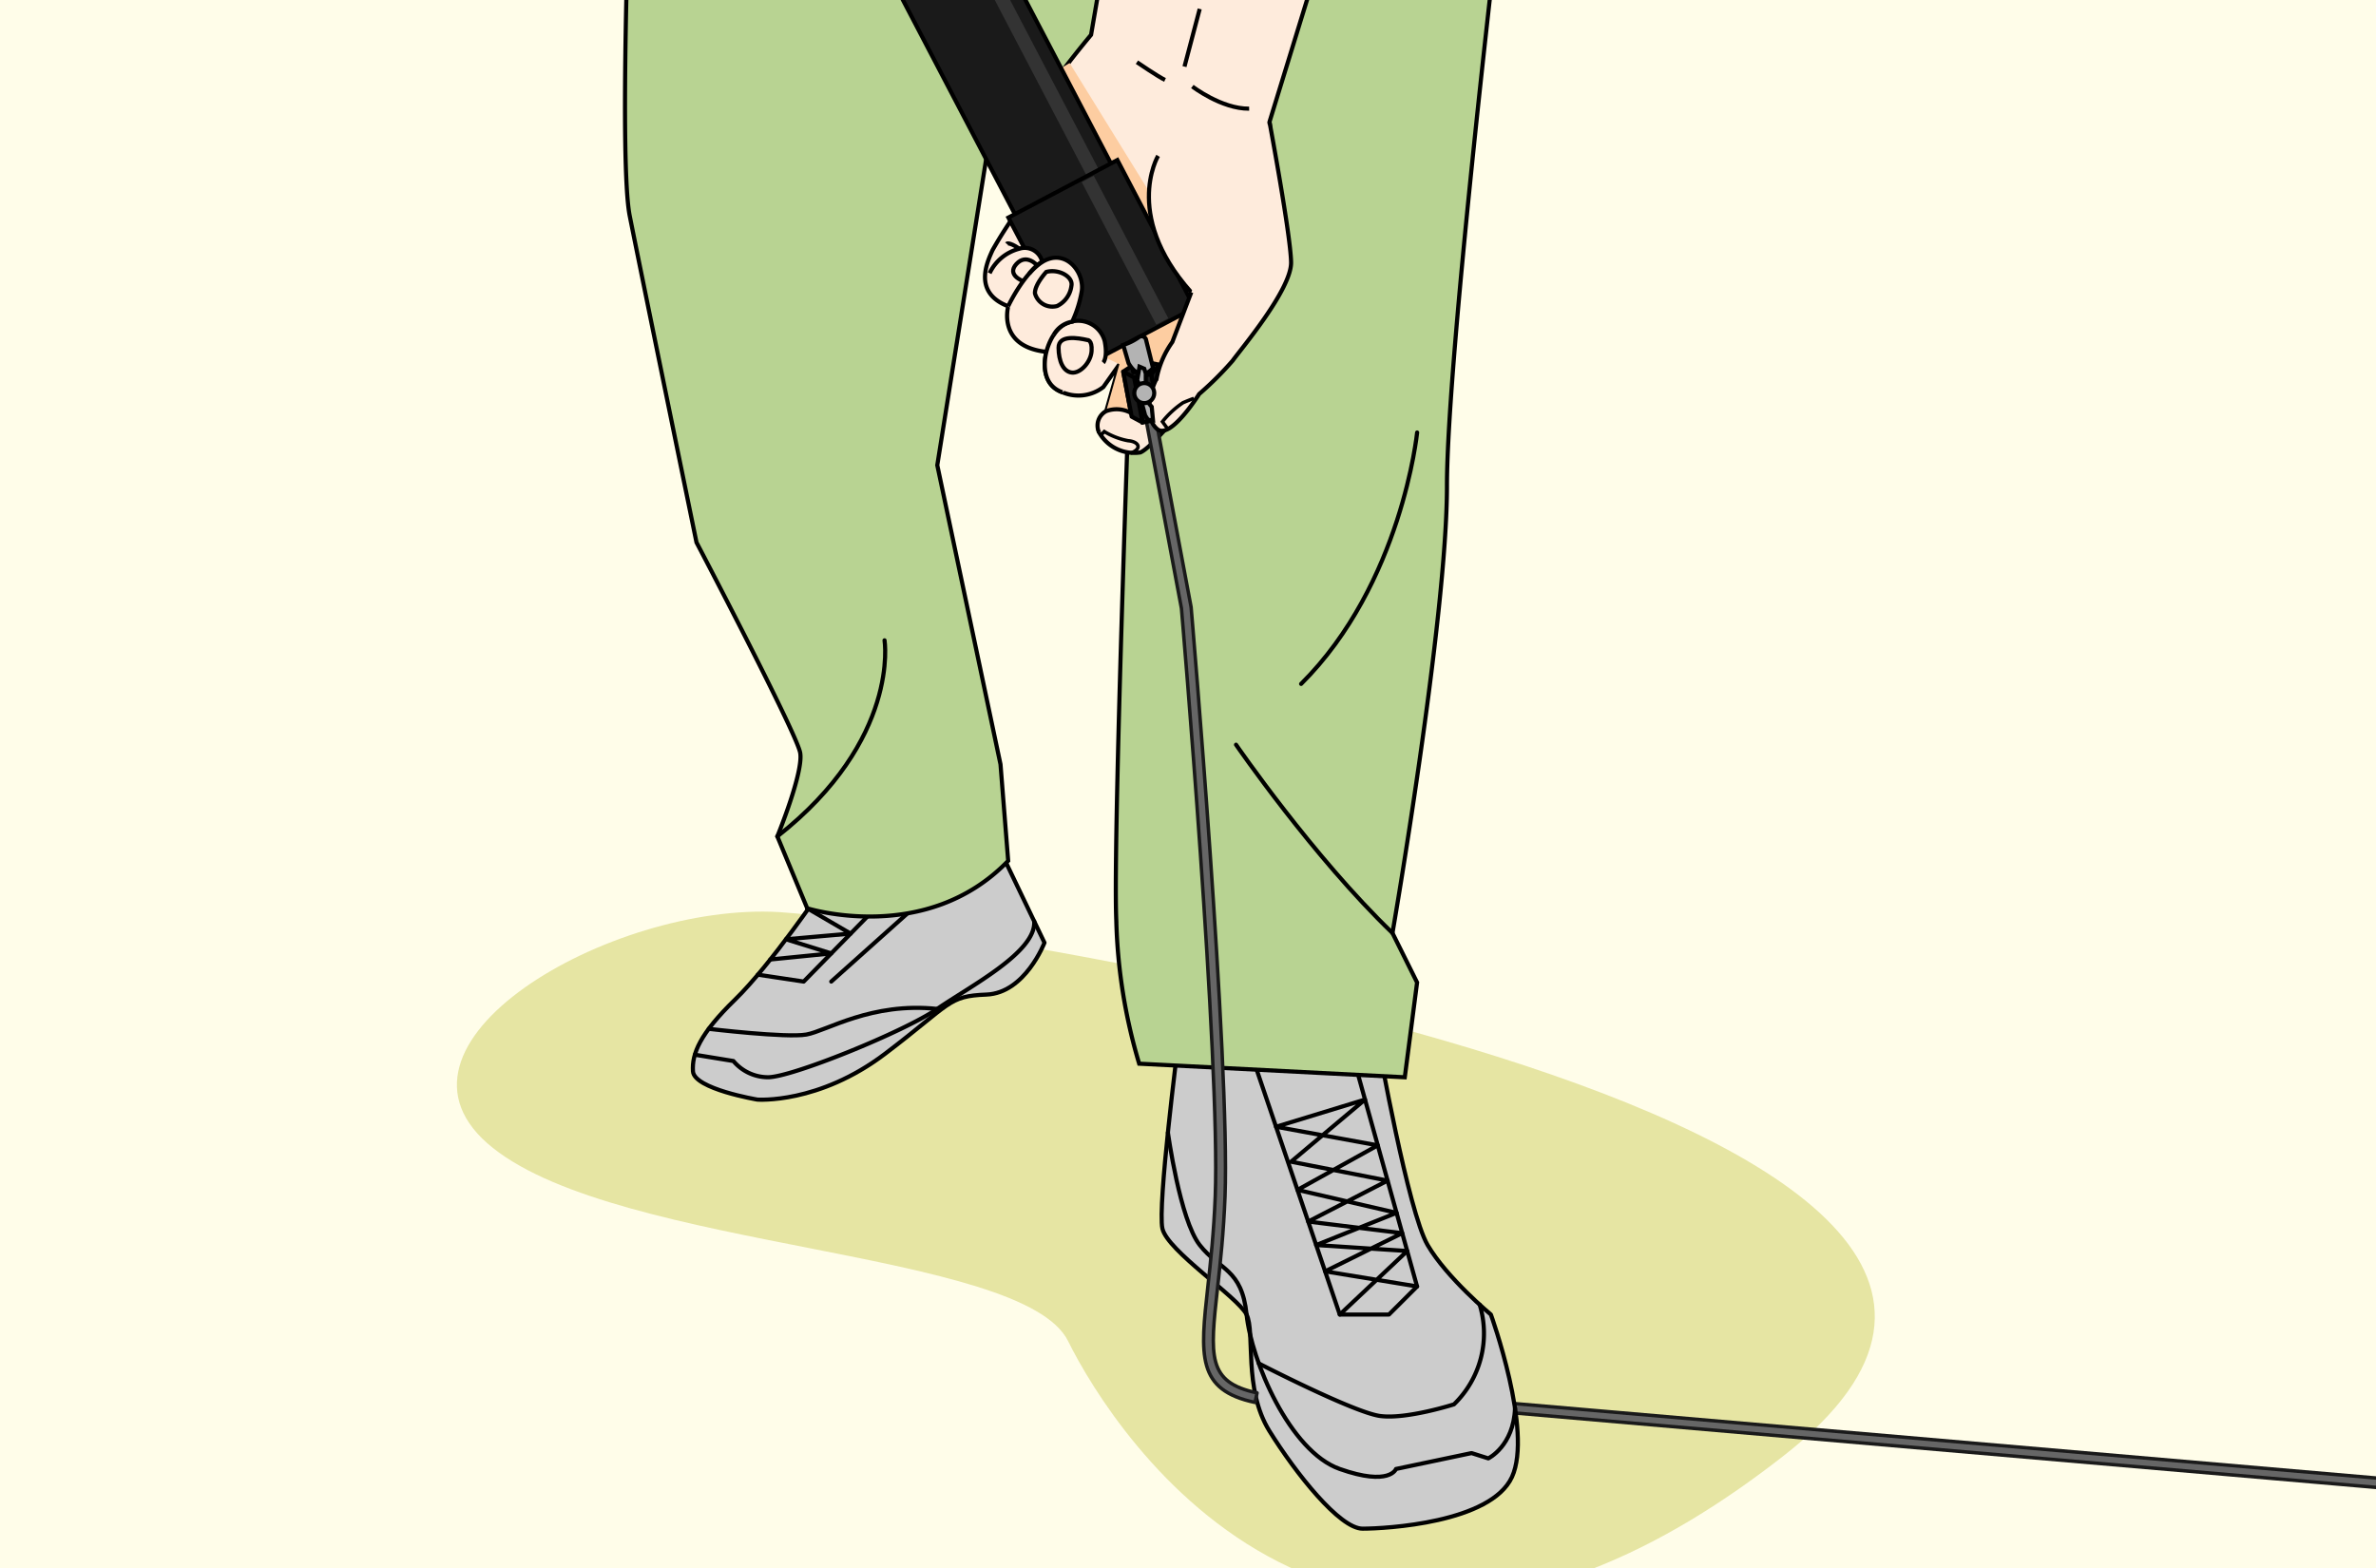 <svg xmlns="http://www.w3.org/2000/svg" xmlns:xlink="http://www.w3.org/1999/xlink" width="227" height="149.842" viewBox="0 0 227 149.842">
  <defs>
    <clipPath id="clip-path">
      <rect id="長方形_184" data-name="長方形 184" width="227" height="149.842" fill="none"/>
    </clipPath>
  </defs>
  <g id="グループ_541" data-name="グループ 541" transform="translate(820.5 -568.307)">
    <rect id="長方形_177" data-name="長方形 177" width="227" height="149.842" transform="translate(-820.5 568.307)" fill="#fffde9"/>
    <g id="グループ_540" data-name="グループ 540" transform="translate(-820.5 568.307)">
      <g id="グループ_539" data-name="グループ 539" clip-path="url(#clip-path)">
        <path id="パス_3469" data-name="パス 3469" d="M-745.837,655.457c-16.13-.952-39.682,12.731-27.359,22.533s50.623,9.7,54.957,18.463,26.457,43.855,68.473,10.861S-732.741,656.229-745.837,655.457Z" transform="translate(820.286 -568.307)" fill="#e6e5a3"/>
        <path id="パス_3470" data-name="パス 3470" d="M-741.657,653.291s-4.925,7.256-8.283,10.518-4.142,5.175-4.03,6.862,6.152,2.7,6.152,2.7,5.841.45,12.214-4.387,5.982-5.5,9.676-5.647,5.541-4.956,5.541-4.956l-4.534-9.449Z" transform="translate(820.175 -568.307)" fill="#ccc" stroke="#000" stroke-linecap="round" stroke-linejoin="round" stroke-width="0.396"/>
        <path id="パス_3471" data-name="パス 3471" d="M-753.781,669.085l3.673.6a4.322,4.322,0,0,0,3.275,1.551c2.182.052,13.013-4.335,16.2-6.529s9.462-5.428,9.265-8.367" transform="translate(820.174 -568.307)" fill="none" stroke="#000" stroke-linecap="round" stroke-linejoin="round" stroke-width="0.396"/>
        <line id="線_324" data-name="線 324" y1="9.059" x2="10.127" transform="translate(79.417 84.728)" fill="none" stroke="#000" stroke-linecap="round" stroke-linejoin="round" stroke-width="0.396"/>
        <rect id="長方形_178" data-name="長方形 178" width="0.895" height="95.163" transform="translate(140.55 134.649) rotate(-85.062)" fill="#666" stroke="#1a1a1a" stroke-linecap="round" stroke-linejoin="round" stroke-width="0.33"/>
        <path id="パス_3472" data-name="パス 3472" d="M-707.4,668.084s-1.984,15.483-1.5,17.612,7.2,6.535,8.041,8.213-.335,7.079,2.183,11.129,6.716,9.33,8.9,9.33,12.258-.548,14.273-4.939-2.015-15.52-2.015-15.52-4.2-3.487-6.045-6.641-4.7-19.184-4.7-19.184Z" transform="translate(819.955 -568.307)" fill="#ccc" stroke="#000" stroke-linecap="round" stroke-linejoin="round" stroke-width="0.396"/>
        <path id="パス_3473" data-name="パス 3473" d="M-701.83,664.709l9.909,29.2h4.7l2.687-2.683-7.386-26.517Z" transform="translate(819.92 -568.307)" fill="none" stroke="#000" stroke-linecap="round" stroke-linejoin="round" stroke-width="0.394"/>
        <path id="パス_3474" data-name="パス 3474" d="M-691.9,693.909l6.443-6.071-8.7-.57,7.681-3.076L-695.943,682l7.672-4.257-9.719-1.775,8.5-2.6-7.063,5.938,9.22,1.806-7.584,3.913,8.982,1.108-7.368,3.649,8.786,1.441" transform="translate(819.902 -568.307)" fill="none" stroke="#000" stroke-linecap="round" stroke-linejoin="round" stroke-width="0.394"/>
        <path id="パス_3475" data-name="パス 3475" d="M-708.371,676.522s1.14,8.323,3.037,10.746,4.031,2.242,4.479,6.641,4.118,13.069,8.9,14.756,5.372,0,5.372,0l7.221-1.518,1.6.506s2.419-1.169,2.552-4.8" transform="translate(819.952 -568.307)" fill="none" stroke="#000" stroke-linecap="round" stroke-linejoin="round" stroke-width="0.394"/>
        <path id="パス_3476" data-name="パス 3476" d="M-699.644,698.583s9.074,4.683,11.593,5.02S-681,702.49-681,702.49a9.437,9.437,0,0,0,2.458-9.521" transform="translate(819.91 -568.307)" fill="none" stroke="#000" stroke-linecap="round" stroke-linejoin="round" stroke-width="0.394"/>
        <path id="パス_3477" data-name="パス 3477" d="M-747.738,661.436l4.376.658,13.349-13.635" transform="translate(820.145 -568.307)" fill="none" stroke="#000" stroke-linecap="round" stroke-linejoin="round" stroke-width="0.396"/>
        <path id="パス_3478" data-name="パス 3478" d="M-746.546,659.985l5.824-.582-4.327-1.349,6.179-.543-4.151-2.42,7.661-1.166-6.066-2.378" transform="translate(820.139 -568.307)" fill="none" stroke="#000" stroke-linecap="round" stroke-linejoin="round" stroke-width="0.396"/>
        <path id="パス_3479" data-name="パス 3479" d="M-752.454,666.61s7.39.883,9.321.546,6.213-3.122,12.51-2.447" transform="translate(820.168 -568.307)" fill="none" stroke="#000" stroke-linecap="round" stroke-linejoin="round" stroke-width="0.396"/>
        <path id="パス_3480" data-name="パス 3480" d="M-711.971,595.917s-1.948,51.918-1.587,60.355a52.07,52.07,0,0,0,2.187,13.668l25.375,1.3,1.175-9.06-2.351-4.725s5.205-30.053,5.205-42.7,5.374-57.662,5.374-57.662h-83.453s-1.008,26.742,0,31.829,6.381,31.211,6.381,31.211,9.571,18.237,9.906,20.1-2.182,7.991-2.182,7.991l2.854,6.867s11.366,3.587,19.2-4.534l-.733-9.219-6.041-28.583,6.041-37.833Z" transform="translate(820.207 -568.307)" fill="#b8d392" stroke="#000" stroke-miterlimit="10" stroke-width="0.396"/>
        <path id="パス_3481" data-name="パス 3481" d="M-713.3,557.092l-2.5,14.547s-5.336,6.317-5.951,8.69a61.535,61.535,0,0,0-.942,7.966,40.736,40.736,0,0,0-2.52,3.914c-.463,1.036-1.954,4.044,1.5,5.361,0,0-1.088,3.839,3.65,4.358,0,0-.884,2.977,1.527,3.859a3.885,3.885,0,0,0,3.911-.5l1.539-2.175-1.263,4.479a1.773,1.773,0,0,0-.676,2.04,3.85,3.85,0,0,0,3.93,1.906c1.037-.414,3.888-3.965,3.888-3.965s9.506-11.245,9.56-13.607-1.1-14.028-1.1-14.028l6.369-20.706S-701.669,558.12-713.3,557.092Z" transform="translate(820.038 -568.307)" fill="#feebdc" stroke="#000" stroke-linecap="round" stroke-linejoin="round" stroke-width="0.396"/>
        <path id="パス_3482" data-name="パス 3482" d="M-717.824,574.33l7.588,12.275,4.671,10.318-2.15,6.973-3.141,4.78-3.476-1.085,1.263-4.479-2.659-1.279-4.91-13.226-.531-12.3Z" transform="translate(820.015 -568.307)" fill="#fdcda1" style="mix-blend-mode: multiply;isolation: isolate"/>
        <path id="パス_3508" data-name="パス 3508" d="M0,0,10.377-.021l-.084,41.71L-.084,41.71Z" transform="matrix(-0.885, 0.465, -0.465, -0.885, 109.83, 22.681)" fill="#1a1a1a" stroke="#000" stroke-linecap="round" stroke-width="0.396"/>
        <path id="パス_3509" data-name="パス 3509" d="M0,0,1.3,0l-.084,41.71-1.3,0Z" transform="matrix(-0.885, 0.465, -0.465, -0.885, 108.681, 23.287)" fill="#333"/>
        <path id="パス_3483" data-name="パス 3483" d="M-700.061,702.309c-5.6-1.185-5.234-4.489-4.508-11.072.257-2.324.576-5.216.707-8.632.488-12.788-3.193-55.737-3.231-56.169l-4.151-22.13.916-.173,4.158,22.177c.044.478,3.73,43.485,3.24,56.331-.131,3.449-.453,6.361-.711,8.7-.726,6.581-1,9.042,3.773,10.053Z" transform="translate(819.966 -568.307)" fill="#666" stroke="#1a1a1a" stroke-linecap="round" stroke-linejoin="round" stroke-width="0.33"/>
        <path id="パス_3510" data-name="パス 3510" d="M0,0,11.775-.024,11.743,15.9l-11.775.024Z" transform="matrix(-0.885, 0.465, -0.465, -0.885, 114.127, 29.398)" fill="#1a1a1a" stroke="#000" stroke-linecap="round" stroke-width="0.396"/>
        <path id="パス_3511" data-name="パス 3511" d="M0,0,1.3,0,1.268,15.369l-1.3,0Z" transform="matrix(-0.885, 0.465, -0.465, -0.885, 111.616, 30.41)" fill="#333"/>
        <path id="パス_3484" data-name="パス 3484" d="M-711.818,603.258l.117.623,1.631-.309-.117-.623.988.211.806,4.3-.988-.211-.6-3.187-1.631.309.6,3.187-.844.558-.806-4.3Z" transform="translate(819.973 -568.307)" fill="#1a1a1a" stroke="#000" stroke-linecap="round" stroke-linejoin="round" stroke-width="0.396"/>
        <path id="パス_3512" data-name="パス 3512" d="M0,0H1.66l0,4.376H0Z" transform="translate(110.802 40.059) rotate(169.332)" fill="#1a1a1a" stroke="#000" stroke-linecap="round" stroke-width="0.394"/>
        <path id="パス_3485" data-name="パス 3485" d="M-709.146,608.364l.768-.9-.806-4.3-.768.9Z" transform="translate(819.96 -568.307)" fill="#1a1a1a" stroke="#000" stroke-linecap="round" stroke-linejoin="round" stroke-width="0.394"/>
        <path id="パス_3486" data-name="パス 3486" d="M-712.151,603.015l-.511-1.749a5.294,5.294,0,0,0,1.508-.752.435.435,0,0,1,.68.289l.661,2.663S-710.992,604.989-712.151,603.015Z" transform="translate(819.973 -568.307)" fill="#b3b3b3" stroke="#000" stroke-miterlimit="10" stroke-width="0.396"/>
        <path id="パス_3487" data-name="パス 3487" d="M-709.319,583.2s-3.605,6.051,3.808,13.728" transform="translate(819.961 -568.307)" fill="#feebdc" stroke="#000" stroke-miterlimit="10" stroke-width="0.396"/>
        <path id="パス_3488" data-name="パス 3488" d="M-698.679,579.938s2.024,10.824,2.067,13.431-4.888,8.412-5.579,9.395a31.491,31.491,0,0,1-3.205,3.192s-2.745,4.393-4,3.354-.753-3.511-.069-4.813a8.9,8.9,0,0,1,1.506-3.509l1.812-4.753" transform="translate(819.961 -568.307)" fill="#feebdc" stroke="#000" stroke-miterlimit="10" stroke-width="0.396"/>
        <path id="パス_3489" data-name="パス 3489" d="M-708.436,609.23l-.462-.631a8.794,8.794,0,0,1,1.965-1.814c.706-.3,1.036-.413,1.036-.413" transform="translate(819.955 -568.307)" fill="none" stroke="#000" stroke-miterlimit="10" stroke-width="0.33"/>
        <path id="パス_3490" data-name="パス 3490" d="M-725.49,594.412a4.337,4.337,0,0,1,2.844-2.341,1.708,1.708,0,0,1,2.174,1.223" transform="translate(820.036 -568.307)" fill="#feebdc" stroke="#000" stroke-miterlimit="10" stroke-width="0.396"/>
        <path id="パス_3491" data-name="パス 3491" d="M-714.61,602.956s.452-.47.144-2.049a2.613,2.613,0,0,0-3.607-1.716c-1.494.6-1.967,2.737-1.967,2.737s-.862,3.026,1.527,3.859" transform="translate(820.01 -568.307)" fill="#feebdc" stroke="#000" stroke-miterlimit="10" stroke-width="0.396"/>
        <path id="パス_3492" data-name="パス 3492" d="M-716.128,600.793c-.852-.192-2.751-.532-2.742.741s.44,2.271,1.256,2.371,1.835-.982,1.9-2.071S-716.128,600.793-716.128,600.793Z" transform="translate(820.004 -568.307)" fill="none" stroke="#000" stroke-miterlimit="10" stroke-width="0.396"/>
        <path id="パス_3493" data-name="パス 3493" d="M-722.272,595.17s-1.62-.576-.648-1.638,2,.148,2,.148" transform="translate(820.025 -568.307)" fill="#feebdc" stroke="#000" stroke-miterlimit="10" stroke-width="0.396"/>
        <path id="パス_3494" data-name="パス 3494" d="M-723.708,597.57s1.732-3.706,3.76-4.481,3.578,1.443,3.257,3.131a11.441,11.441,0,0,1-.9,2.824,2.484,2.484,0,0,0-1.78,1.28" transform="translate(820.027 -568.307)" fill="#feebdc" stroke="#000" stroke-miterlimit="10" stroke-width="0.394"/>
        <path id="パス_3495" data-name="パス 3495" d="M-723.855,591.6s.2-.222,1.217.472" transform="translate(820.028 -568.307)" fill="#fff" stroke="#000" stroke-miterlimit="10" stroke-width="0.396"/>
        <path id="パス_3496" data-name="パス 3496" d="M-720.056,594.29s-1.117,1.209-1.081,2.045a1.726,1.726,0,0,0,2.125,1.208,2.473,2.473,0,0,0,1.358-1.918C-717.466,594.762-718.847,593.966-720.056,594.29Z" transform="translate(820.015 -568.307)" fill="none" stroke="#000" stroke-miterlimit="10" stroke-width="0.396"/>
        <path id="パス_3497" data-name="パス 3497" d="M-714.978,609.632a1.555,1.555,0,0,1,.676-2.04,2.853,2.853,0,0,1,3.152.8" transform="translate(819.985 -568.307)" fill="#feebdc" stroke="#000" stroke-miterlimit="10" stroke-width="0.394"/>
        <path id="パス_3498" data-name="パス 3498" d="M-711.346,574.25s2.031,1.387,2.683,1.694" transform="translate(819.967 -568.307)" fill="none" stroke="#000" stroke-miterlimit="10" stroke-width="0.394"/>
        <path id="パス_3499" data-name="パス 3499" d="M-706.025,576.571s2.789,2.145,5.426,2.12" transform="translate(819.941 -568.307)" fill="none" stroke="#000" stroke-miterlimit="10" stroke-width="0.394"/>
        <line id="線_325" data-name="線 325" y1="5.511" x2="1.455" transform="translate(113.164 0.852)" fill="none" stroke="#000" stroke-miterlimit="10" stroke-width="0.394"/>
        <path id="パス_3500" data-name="パス 3500" d="M-720.453,593.294a5.889,5.889,0,0,0-1.234,1.153" transform="translate(820.017 -568.307)" fill="#feebdc" stroke="#000" stroke-miterlimit="10" stroke-width="0.394"/>
        <path id="パス_3501" data-name="パス 3501" d="M-714.84,609.926l.357-.384a6.772,6.772,0,0,0,2.288.876c.944.067,1.43.729.229,1.188" transform="translate(819.984 -568.307)" fill="none" stroke="#000" stroke-miterlimit="10" stroke-width="0.33"/>
        <path id="パス_3502" data-name="パス 3502" d="M-710.814,608.677l-1.041-.559-.806-4.3,1.041.559Z" transform="translate(819.973 -568.307)" fill="#1a1a1a" stroke="#000" stroke-linecap="round" stroke-linejoin="round" stroke-width="0.396"/>
        <g id="グループ_538" data-name="グループ 538" transform="translate(108.365 35.038)">
          <path id="パス_3503" data-name="パス 3503" d="M-710.881,605.564l-.437-.931.218-1.288.453.192.147.465v1.344Z" transform="translate(711.601 -603.345)" fill="#b3b3b3" stroke="#000" stroke-miterlimit="10" stroke-width="0.394"/>
          <path id="パス_3504" data-name="パス 3504" d="M-710.594,606.393l.664.784.124,1.3-.488-.066-.263-.411-.349-1.3Z" transform="translate(711.599 -603.345)" fill="#b3b3b3" stroke="#000" stroke-miterlimit="10" stroke-width="0.394"/>
          <ellipse id="楕円形_263" data-name="楕円形 263" cx="0.955" cy="0.96" rx="0.955" ry="0.96" transform="translate(0 1.563)" fill="#b3b3b3" stroke="#000" stroke-miterlimit="10" stroke-width="0.394"/>
        </g>
        <path id="パス_3505" data-name="パス 3505" d="M-735.628,629.489s1.511,9.506-10.243,18.735" transform="translate(820.136 -568.307)" fill="none" stroke="#000" stroke-linecap="round" stroke-linejoin="round" stroke-width="0.396"/>
        <path id="パス_3506" data-name="パス 3506" d="M-701.83,639.463s7.388,10.734,14.944,17.99" transform="translate(819.92 -568.307)" fill="none" stroke="#000" stroke-linecap="round" stroke-linejoin="round" stroke-width="0.396"/>
        <path id="パス_3507" data-name="パス 3507" d="M-684.5,609.632s-1.455,14.451-11.083,24.02" transform="translate(819.89 -568.307)" fill="none" stroke="#000" stroke-linecap="round" stroke-linejoin="round" stroke-width="0.396"/>
      </g>
    </g>
  </g>
</svg>
